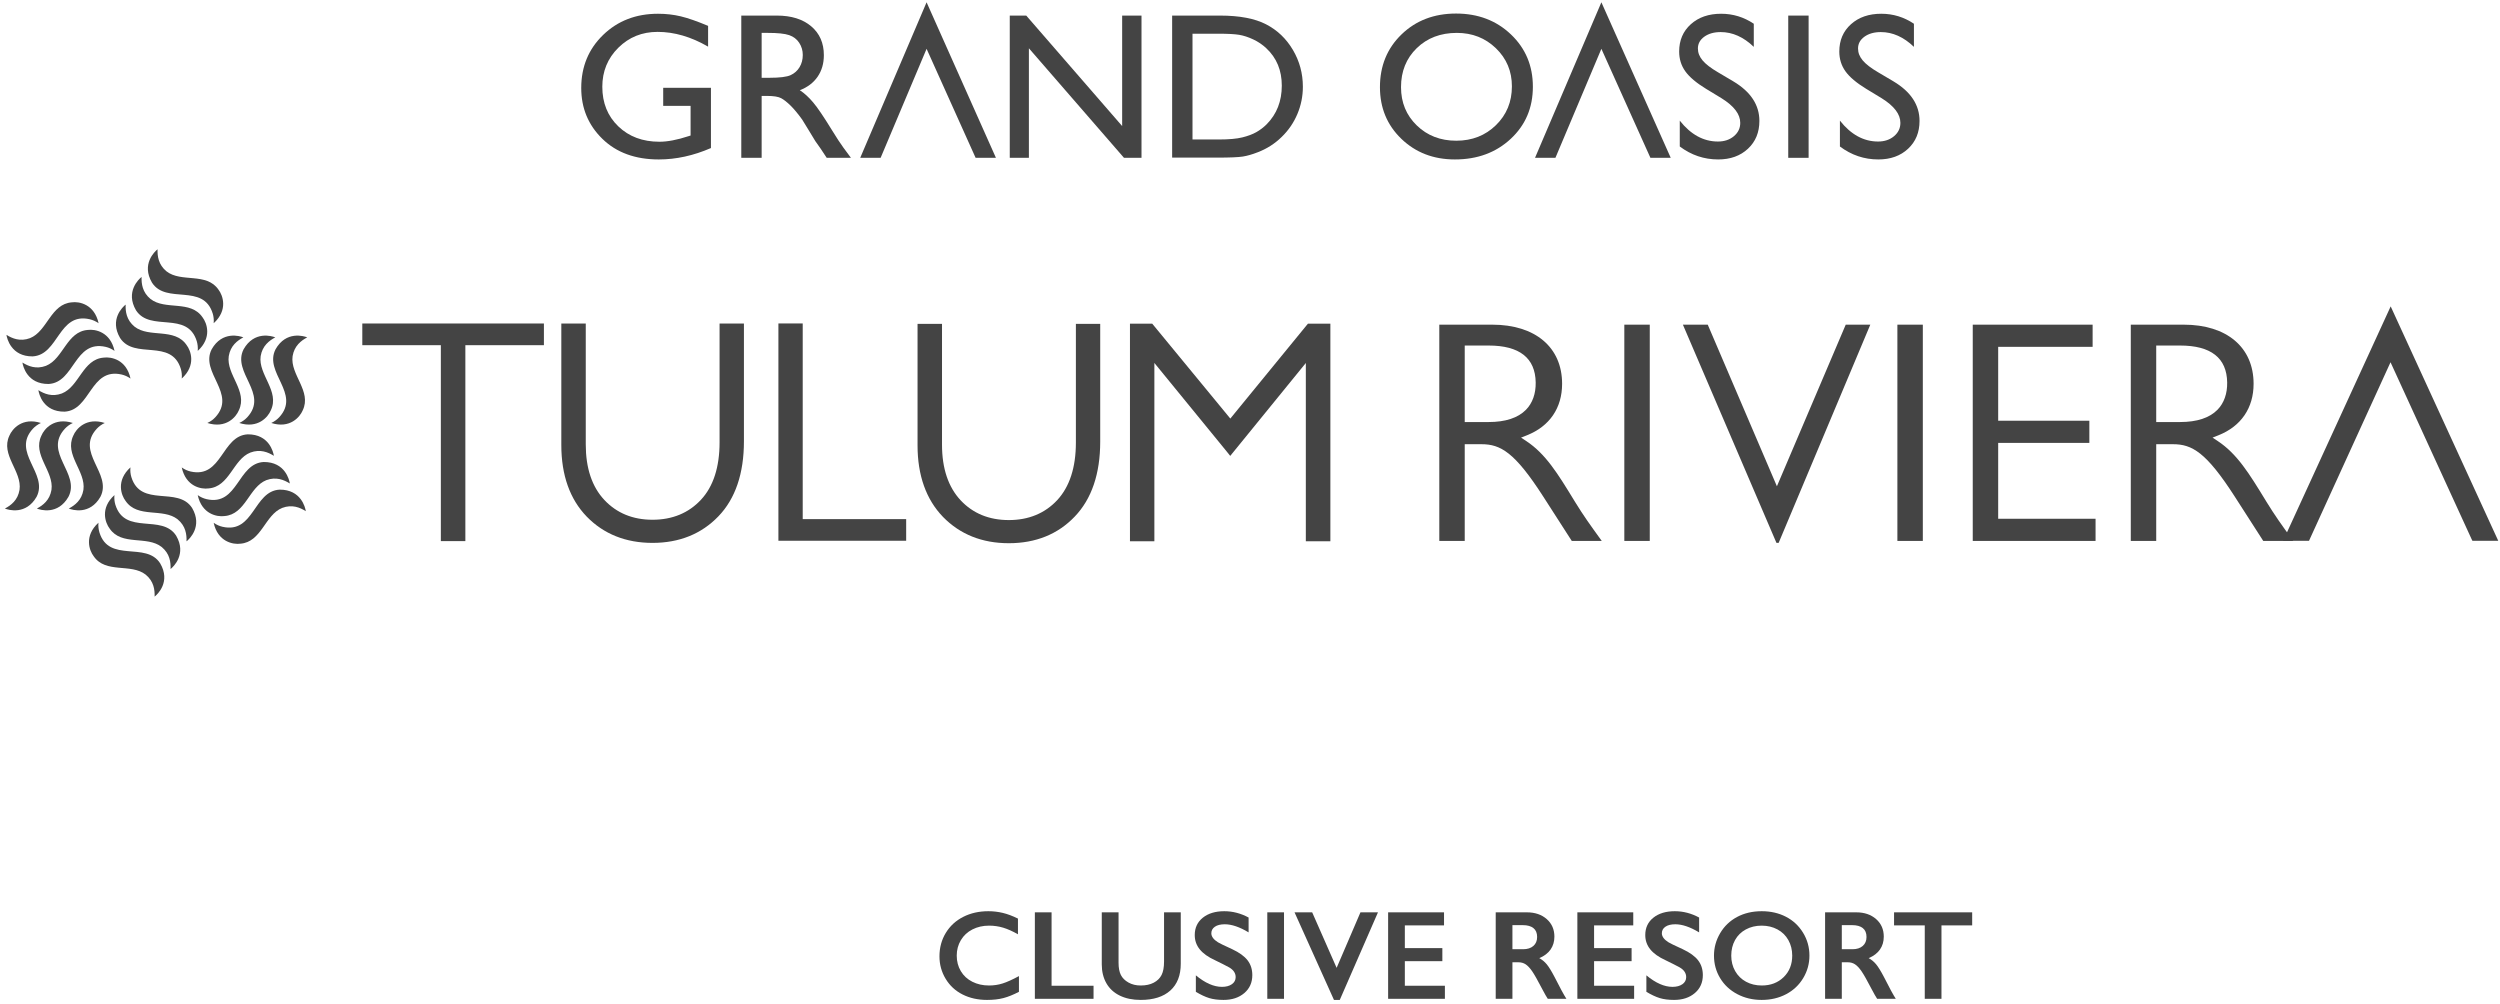 <?xml version="1.0" encoding="UTF-8"?>
<svg width="493px" height="198px" viewBox="0 0 493 198" version="1.1" xmlns="http://www.w3.org/2000/svg" xmlns:xlink="http://www.w3.org/1999/xlink">
    <title>gotr</title>
    <g id="Page-2" stroke="none" stroke-width="1" fill="none" fill-rule="evenodd">
        <g id="Artboard" transform="translate(-2830, -1258)" fill="#444444">
            <g id="gotr" transform="translate(2830.964, 1258.45)">
                <path d="M193.93,179.241 C194.898,179.241 195.846,179.351 196.774,179.571 C197.701,179.791 198.702,180.165 199.777,180.694 L199.777,183.795 C198.727,183.192 197.756,182.757 196.866,182.489 C195.974,182.22 195.044,182.086 194.076,182.086 C192.864,182.086 191.769,182.336 190.792,182.837 C189.816,183.337 189.057,184.043 188.516,184.954 C187.975,185.866 187.704,186.879 187.704,187.994 C187.704,189.134 187.973,190.155 188.51,191.057 C189.047,191.962 189.804,192.659 190.781,193.151 C191.757,193.644 192.856,193.889 194.076,193.889 C195.012,193.889 195.906,193.756 196.755,193.487 C197.606,193.219 198.678,192.734 199.972,192.034 L199.972,195.136 C198.866,195.713 197.848,196.124 196.92,196.368 C195.993,196.612 194.91,196.734 193.673,196.734 C191.874,196.734 190.268,196.376 188.852,195.66 C187.436,194.944 186.323,193.913 185.513,192.565 C184.703,191.219 184.298,189.744 184.298,188.14 C184.298,186.424 184.715,184.882 185.549,183.514 C186.384,182.147 187.532,181.093 188.992,180.352 C190.452,179.612 192.099,179.241 193.93,179.241" id="Fill-73"></path>
                <polygon id="Fill-75" points="206.406 179.462 206.406 193.939 214.682 193.939 214.682 196.515 203.11 196.515 203.11 179.462"></polygon>
                <path d="M219.614,179.462 L219.614,189.386 C219.614,190.403 219.766,191.213 220.072,191.816 C220.377,192.417 220.875,192.913 221.567,193.304 C222.259,193.694 223.064,193.89 223.984,193.89 C224.993,193.89 225.849,193.705 226.553,193.335 C227.258,192.965 227.772,192.46 228.097,191.821 C228.423,191.183 228.586,190.297 228.586,189.166 L228.586,179.462 L231.882,179.462 L231.882,189.593 C231.882,191.888 231.194,193.652 229.819,194.885 C228.443,196.118 226.499,196.734 223.984,196.734 C222.405,196.734 221.036,196.454 219.877,195.892 C218.717,195.331 217.832,194.519 217.221,193.457 C216.611,192.395 216.305,191.148 216.305,189.716 L216.305,179.462 L219.614,179.462 Z" id="Fill-77"></path>
                <path d="M240.463,179.241 C242.123,179.241 243.722,179.657 245.26,180.487 L245.26,183.417 C243.494,182.35 241.928,181.817 240.561,181.817 C239.731,181.817 239.081,181.978 238.613,182.3 C238.146,182.621 237.911,183.05 237.911,183.587 C237.911,184.23 238.347,184.824 239.218,185.37 C239.462,185.532 240.401,185.988 242.037,186.737 C243.437,187.395 244.446,188.128 245.065,188.934 C245.683,189.739 245.992,190.708 245.992,191.839 C245.992,193.304 245.466,194.486 244.411,195.386 C243.358,196.285 241.992,196.734 240.317,196.734 C239.226,196.734 238.288,196.614 237.502,196.374 C236.717,196.135 235.836,195.721 234.859,195.136 L234.859,191.887 C236.683,193.401 238.4,194.159 240.011,194.159 C240.817,194.159 241.468,193.983 241.964,193.634 C242.46,193.284 242.709,192.82 242.709,192.242 C242.709,191.453 242.277,190.809 241.415,190.313 C240.698,189.923 239.775,189.455 238.644,188.909 C237.301,188.3 236.298,187.587 235.635,186.773 C234.972,185.96 234.64,185.015 234.64,183.941 C234.64,182.509 235.173,181.368 236.239,180.517 C237.305,179.667 238.713,179.241 240.463,179.241" id="Fill-79"></path>
                <polygon id="Fill-81" points="248.947 196.514 252.243 196.514 252.243 179.462 248.947 179.462"></polygon>
                <polygon id="Fill-83" points="257.797 179.462 262.618 190.411 267.318 179.462 270.773 179.462 263.241 196.734 262.094 196.734 254.318 179.462"></polygon>
                <polygon id="Fill-84" points="283.798 179.462 283.798 182.037 276.07 182.037 276.07 186.517 283.468 186.517 283.468 189.093 276.07 189.093 276.07 193.939 283.969 193.939 283.969 196.515 272.775 196.515 272.775 179.462"></polygon>
                <path d="M299.386,186.738 C300.248,186.738 300.926,186.522 301.418,186.09 C301.911,185.659 302.157,185.069 302.157,184.32 C302.157,183.538 301.913,182.956 301.425,182.569 C300.937,182.181 300.24,181.988 299.337,181.988 L297.286,181.988 L297.286,186.738 L299.386,186.738 Z M300.131,179.463 C301.734,179.463 303.04,179.905 304.049,180.792 C305.058,181.679 305.563,182.835 305.563,184.258 C305.563,185.227 305.313,186.071 304.812,186.792 C304.312,187.512 303.569,188.079 302.584,188.495 C303.129,188.788 303.614,189.186 304.037,189.69 C304.46,190.196 304.985,191.047 305.612,192.243 C306.654,194.31 307.426,195.733 307.931,196.514 L304.257,196.514 C304.004,196.141 303.662,195.542 303.232,194.72 C302.287,192.905 301.596,191.683 301.157,191.052 C300.717,190.423 300.293,189.974 299.887,189.709 C299.48,189.446 299.012,189.312 298.483,189.312 L297.286,189.312 L297.286,196.514 L293.99,196.514 L293.99,179.463 L300.131,179.463 Z" id="Fill-85"></path>
                <polygon id="Fill-86" points="321.115 179.462 321.115 182.037 313.388 182.037 313.388 186.517 320.786 186.517 320.786 189.093 313.388 189.093 313.388 193.939 321.286 193.939 321.286 196.515 310.093 196.515 310.093 179.462"></polygon>
                <path d="M329.306,179.241 C330.966,179.241 332.565,179.657 334.103,180.487 L334.103,183.417 C332.337,182.35 330.771,181.817 329.404,181.817 C328.574,181.817 327.924,181.978 327.456,182.3 C326.989,182.621 326.754,183.05 326.754,183.587 C326.754,184.23 327.19,184.824 328.061,185.37 C328.305,185.532 329.244,185.988 330.88,186.737 C332.28,187.395 333.289,188.128 333.908,188.934 C334.526,189.739 334.835,190.708 334.835,191.839 C334.835,193.304 334.309,194.486 333.254,195.386 C332.201,196.285 330.835,196.734 329.16,196.734 C328.069,196.734 327.131,196.614 326.345,196.374 C325.56,196.135 324.679,195.721 323.702,195.136 L323.702,191.887 C325.526,193.401 327.243,194.159 328.854,194.159 C329.66,194.159 330.311,193.983 330.807,193.634 C331.303,193.284 331.552,192.82 331.552,192.242 C331.552,191.453 331.12,190.809 330.258,190.313 C329.541,189.923 328.618,189.455 327.487,188.909 C326.144,188.3 325.141,187.587 324.478,186.773 C323.815,185.96 323.483,185.015 323.483,183.941 C323.483,182.509 324.016,181.368 325.082,180.517 C326.148,179.667 327.556,179.241 329.306,179.241" id="Fill-87"></path>
                <path d="M340.439,187.994 C340.439,189.125 340.695,190.142 341.208,191.046 C341.72,191.949 342.434,192.649 343.35,193.145 C344.265,193.641 345.301,193.89 346.457,193.89 C348.207,193.89 349.645,193.341 350.772,192.242 C351.899,191.143 352.462,189.727 352.462,187.994 C352.462,186.863 352.209,185.844 351.7,184.936 C351.191,184.029 350.475,183.327 349.551,182.831 C348.627,182.334 347.587,182.086 346.432,182.086 C345.277,182.086 344.237,182.336 343.313,182.837 C342.39,183.337 341.679,184.037 341.183,184.936 C340.687,185.836 340.439,186.854 340.439,187.994 M346.457,179.241 C348.222,179.241 349.812,179.606 351.223,180.334 C352.635,181.062 353.76,182.112 354.599,183.483 C355.437,184.855 355.856,186.358 355.856,187.994 C355.856,189.589 355.447,191.068 354.629,192.431 C353.811,193.795 352.688,194.852 351.26,195.605 C349.832,196.358 348.222,196.734 346.432,196.734 C344.667,196.734 343.061,196.351 341.617,195.587 C340.172,194.822 339.047,193.77 338.242,192.431 C337.436,191.093 337.033,189.613 337.033,187.994 C337.033,186.432 337.436,184.963 338.242,183.587 C339.047,182.212 340.158,181.144 341.574,180.383 C342.99,179.622 344.618,179.241 346.457,179.241" id="Fill-88"></path>
                <path d="M364.34,186.738 C365.202,186.738 365.88,186.522 366.372,186.09 C366.864,185.659 367.111,185.069 367.111,184.32 C367.111,183.538 366.866,182.956 366.378,182.569 C365.89,182.181 365.194,181.988 364.291,181.988 L362.24,181.988 L362.24,186.738 L364.34,186.738 Z M365.084,179.463 C366.688,179.463 367.993,179.905 369.003,180.792 C370.012,181.679 370.517,182.835 370.517,184.258 C370.517,185.227 370.267,186.071 369.766,186.792 C369.266,187.512 368.523,188.079 367.538,188.495 C368.083,188.788 368.568,189.186 368.99,189.69 C369.413,190.196 369.939,191.047 370.566,192.243 C371.607,194.31 372.38,195.733 372.885,196.514 L369.21,196.514 C368.958,196.141 368.616,195.542 368.185,194.72 C367.24,192.905 366.549,191.683 366.11,191.052 C365.67,190.423 365.247,189.974 364.84,189.709 C364.433,189.446 363.965,189.312 363.437,189.312 L362.24,189.312 L362.24,196.514 L358.944,196.514 L358.944,179.463 L365.084,179.463 Z" id="Fill-89"></path>
                <polygon id="Fill-90" points="387.949 179.462 387.949 182.037 381.894 182.037 381.894 196.515 378.598 196.515 378.598 182.037 372.544 182.037 372.544 179.462"></polygon>
                <path d="M39.924,82.962 C40.572,82.667 41.074,82.281 41.49,81.84 C45.815,77.171 38.414,73.034 40.784,68.416 C42.872,64.758 46.358,65.81 47.026,66.079 C45.838,66.712 44.486,67.723 44.147,69.776 C43.613,73.435 47.959,76.685 46.131,80.476 C45.594,81.78 43.613,84.134 39.924,82.962" id="Fill-91"></path>
                <path d="M52.53,82.962 C53.163,82.667 53.669,82.281 54.091,81.84 C58.421,77.171 51.01,73.034 53.38,68.416 C55.464,64.758 58.952,65.81 59.62,66.079 C58.432,66.712 57.081,67.723 56.737,69.776 C56.208,73.435 60.559,76.685 58.729,80.476 C58.192,81.78 56.204,84.134 52.53,82.962" id="Fill-92"></path>
                <path d="M46.223,82.962 C46.864,82.667 47.373,82.281 47.789,81.84 C52.114,77.171 44.713,73.034 47.08,68.416 C49.168,64.758 52.653,65.81 53.321,66.079 C52.137,66.712 50.782,67.723 50.438,69.776 C49.92,73.435 54.256,76.685 52.438,80.476 C51.897,81.78 49.909,84.134 46.223,82.962" id="Fill-93"></path>
                <path d="M34.876,91.73 C35.45,92.14 36.033,92.394 36.632,92.532 C42.834,93.939 42.719,85.462 47.898,85.201 C52.114,85.177 52.94,88.728 53.044,89.437 C51.904,88.728 50.35,88.064 48.404,88.796 C44.962,90.164 44.325,95.552 40.133,95.869 C38.727,96.062 35.697,95.521 34.876,91.73" id="Fill-94"></path>
                <path d="M41.174,102.646 C41.738,103.046 42.332,103.294 42.92,103.433 C49.137,104.853 49.018,96.371 54.19,96.106 C58.404,96.091 59.238,99.634 59.338,100.353 C58.195,99.634 56.645,98.972 54.699,99.705 C51.26,101.08 50.627,106.459 46.428,106.767 C45.031,106.96 41.985,106.421 41.174,102.646" id="Fill-95"></path>
                <path d="M38.026,97.189 C38.596,97.597 39.18,97.837 39.77,97.984 C45.985,99.404 45.864,90.919 51.044,90.657 C55.258,90.634 56.092,94.185 56.19,94.896 C55.051,94.185 53.495,93.513 51.546,94.24 C48.114,95.621 47.473,101.009 43.282,101.318 C41.878,101.511 38.844,100.97 38.026,97.189" id="Fill-96"></path>
                <path d="M24.76,91.714 C24.686,92.417 24.768,93.05 24.942,93.638 C26.821,99.712 34.1,95.373 36.918,99.72 C39.049,103.362 36.381,105.864 35.817,106.304 C35.867,104.962 35.666,103.278 34.061,101.958 C31.147,99.664 26.176,101.812 23.799,98.331 C22.934,97.21 21.893,94.315 24.76,91.714" id="Fill-97"></path>
                <path d="M18.45,102.63 C18.391,103.325 18.47,103.95 18.643,104.544 C20.522,110.628 27.813,106.273 30.619,110.634 C32.753,114.278 30.095,116.765 29.526,117.204 C29.569,115.868 29.372,114.187 27.763,112.866 C24.856,110.581 19.878,112.72 17.509,109.237 C16.643,108.126 15.593,105.224 18.45,102.63" id="Fill-98"></path>
                <path d="M21.606,97.181 C21.537,97.874 21.614,98.506 21.784,99.079 C23.676,105.161 30.961,100.831 33.772,105.185 C35.895,108.822 33.239,111.314 32.672,111.763 C32.723,110.419 32.526,108.736 30.917,107.415 C28.006,105.124 23.02,107.261 20.661,103.788 C19.794,102.661 18.739,99.767 21.606,97.181" id="Fill-99"></path>
                <path d="M19.7,82.962 C19.063,83.255 18.55,83.64 18.134,84.081 C13.807,88.759 21.21,92.896 18.846,97.505 C16.762,101.171 13.274,100.114 12.598,99.835 C13.787,99.21 15.145,98.19 15.485,96.153 C16.011,92.48 11.673,89.245 13.489,85.454 C14.026,84.142 16.018,81.788 19.7,82.962" id="Fill-100"></path>
                <path d="M7.102,82.962 C6.469,83.255 5.952,83.64 5.535,84.081 C1.211,88.759 8.616,92.896 6.26,97.505 C4.164,101.171 0.672,100.114 -5.68434189e-14,99.835 C1.192,99.21 2.547,98.19 2.887,96.153 C3.424,92.48 -0.921,89.245 0.891,85.454 C1.436,84.142 3.424,81.788 7.102,82.962" id="Fill-101"></path>
                <path d="M13.401,82.962 C12.76,83.255 12.258,83.64 11.842,84.081 C7.506,88.759 14.919,92.896 12.544,97.505 C10.46,101.171 6.971,100.114 6.307,99.835 C7.493,99.21 8.846,98.19 9.186,96.153 C9.719,92.48 5.369,89.245 7.202,85.454 C7.739,84.142 9.723,81.788 13.401,82.962" id="Fill-102"></path>
                <path d="M24.772,74.199 C24.2,73.798 23.614,73.544 23.02,73.405 C16.813,71.99 16.932,80.475 11.752,80.729 C7.534,80.761 6.708,77.21 6.608,76.49 C7.751,77.21 9.293,77.865 11.239,77.139 C14.69,75.765 15.323,70.386 19.514,70.069 C20.92,69.883 23.953,70.416 24.772,74.199" id="Fill-103"></path>
                <path d="M18.481,63.291 C17.905,62.891 17.315,62.644 16.723,62.505 C10.522,61.085 10.633,69.566 5.45,69.831 C1.239,69.847 0.409,66.296 0.309,65.585 C1.448,66.296 3.006,66.965 4.952,66.232 C8.383,64.865 9.024,59.479 13.211,59.171 C14.62,58.97 17.647,59.516 18.481,63.291" id="Fill-104"></path>
                <path d="M21.622,68.748 C21.048,68.34 20.464,68.093 19.878,67.954 C13.659,66.541 13.78,75.019 8.601,75.272 C4.386,75.296 3.56,71.753 3.458,71.041 C4.593,71.753 6.153,72.424 8.099,71.689 C11.537,70.316 12.171,64.921 16.369,64.612 C17.767,64.427 20.8,64.967 21.622,68.748" id="Fill-105"></path>
                <path d="M34.876,74.199 C34.946,73.505 34.864,72.872 34.694,72.291 C32.812,66.21 25.52,70.548 22.713,66.194 C20.584,62.552 23.242,60.064 23.814,59.617 C23.761,60.967 23.962,62.643 25.567,63.964 C28.477,66.248 33.456,64.118 35.825,67.585 C36.69,68.712 37.74,71.597 34.876,74.199" id="Fill-106"></path>
                <path d="M41.174,63.291 C41.24,62.597 41.158,61.964 40.987,61.386 C39.106,55.301 31.819,59.648 29.01,55.288 C26.879,51.65 29.541,49.148 30.106,48.709 C30.063,50.054 30.264,51.734 31.865,53.056 C34.776,55.34 39.754,53.202 42.125,56.676 C42.988,57.796 44.038,60.697 41.174,63.291" id="Fill-107"></path>
                <path d="M38.03,68.748 C38.087,68.056 38.01,67.423 37.841,66.842 C35.966,60.753 28.671,65.098 25.86,60.745 C23.729,57.1 26.393,54.607 26.956,54.161 C26.911,55.503 27.11,57.186 28.716,58.506 C31.626,60.798 36.606,58.653 38.975,62.125 C39.844,63.253 40.889,66.147 38.03,68.748" id="Fill-108"></path>
                <polygon id="Fill-109" points="256.964 63.373 241.655 82.092 226.277 63.404 226.261 63.373 221.864 63.373 221.864 106.288 226.678 106.288 226.678 71.124 241.007 88.666 241.635 89.456 256.546 71.132 256.546 106.288 261.385 106.288 261.385 63.373"></polygon>
                <polygon id="Fill-110" points="70.483 67.621 85.971 67.621 85.971 106.257 90.806 106.257 90.806 67.621 106.295 67.621 106.295 63.343 70.483 63.343"></polygon>
                <path d="M140.935,86.768 C140.935,91.673 139.704,95.491 137.263,98.105 C134.833,100.717 131.618,102.045 127.71,102.045 C123.846,102.045 120.654,100.738 118.224,98.15 C115.784,95.561 114.548,91.877 114.548,87.196 L114.548,63.351 L109.728,63.351 L109.728,87.317 C109.728,93.243 111.412,97.986 114.735,101.421 C118.086,104.866 122.452,106.608 127.71,106.608 C132.998,106.608 137.37,104.844 140.717,101.356 C144.051,97.891 145.739,92.911 145.739,86.581 L145.739,63.351 L140.935,63.351 L140.935,86.768 Z" id="Fill-111"></path>
                <path d="M211.201,86.822 C211.201,91.722 209.962,95.54 207.522,98.174 C205.093,100.784 201.87,102.108 197.971,102.108 C194.095,102.108 190.902,100.8 188.479,98.216 C186.04,95.609 184.801,91.927 184.801,87.26 L184.801,63.42 L179.976,63.42 L179.976,87.379 C179.976,93.293 181.671,98.043 184.994,101.483 C188.342,104.921 192.707,106.671 197.971,106.671 C203.261,106.671 207.639,104.913 210.97,101.424 C214.31,97.945 215.998,92.969 215.998,86.639 L215.998,63.42 L211.201,63.42 L211.201,86.822 Z" id="Fill-112"></path>
                <polygon id="Fill-113" points="157.331 63.335 152.538 63.335 152.538 106.187 177.733 106.187 177.733 101.921 157.331 101.921"></polygon>
                <polygon id="Fill-114" points="470.547 60.119 470.479 59.967 449.796 105.042 449.293 106.089 449.233 106.199 454.371 106.199 470.447 70.985 486.426 105.853 486.577 106.157 486.601 106.199 491.693 106.199 472.092 63.491"></polygon>
                <path d="M292.59,82.776 L287.881,82.776 L287.881,67.689 L292.59,67.689 C298.675,67.689 301.799,70.136 301.874,74.964 C301.913,77.177 301.25,79.043 299.955,80.361 C298.38,81.964 295.902,82.776 292.59,82.776 L292.59,82.776 Z M308.989,106.221 L314.902,106.221 C312.418,102.789 311.348,101.298 309.628,98.513 L309.486,98.279 C306.212,92.927 303.847,89.06 300.028,86.535 L298.991,85.848 L300.148,85.389 C304.62,83.613 307.083,80.005 307.083,75.232 C307.083,68.042 301.801,63.574 293.3,63.574 L282.865,63.574 L282.865,106.221 L287.881,106.221 L287.881,87.148 L291.173,87.148 C294.937,87.148 297.724,88.696 303.383,97.499 L308.989,106.221 Z" id="Fill-115"></path>
                <polygon id="Fill-116" points="319.353 106.221 324.369 106.221 324.369 63.574 319.353 63.574"></polygon>
                <polygon id="Fill-117" points="349.354 106.608 349.783 106.608 367.86 63.574 363.015 63.574 349.442 95.445 335.803 63.574 330.903 63.574"></polygon>
                <polygon id="Fill-118" points="373.201 106.221 378.217 106.221 378.217 63.574 373.201 63.574"></polygon>
                <polygon id="Fill-119" points="388.062 106.221 412.28 106.221 412.28 101.849 393.078 101.849 393.078 86.889 411.056 86.889 411.056 82.518 393.078 82.518 393.078 67.946 411.7 67.946 411.7 63.574 388.062 63.574"></polygon>
                <path d="M428.951,82.776 L424.242,82.776 L424.242,67.689 L428.951,67.689 C435.036,67.689 438.16,70.136 438.235,74.964 C438.274,77.177 437.611,79.043 436.317,80.361 C434.741,81.964 432.263,82.776 428.951,82.776 L428.951,82.776 Z M445.35,106.221 L451.263,106.221 C448.779,102.789 447.709,101.298 445.989,98.513 L445.847,98.279 C442.573,92.927 440.208,89.06 436.389,86.535 L435.352,85.848 L436.509,85.389 C440.981,83.613 443.444,80.005 443.444,75.232 C443.444,68.042 438.163,63.574 429.661,63.574 L419.227,63.574 L419.227,106.221 L424.242,106.221 L424.242,87.148 L427.534,87.148 C431.299,87.148 434.085,88.696 439.744,97.499 L445.35,106.221 Z" id="Fill-120"></path>
                <path d="M129.819,16.859 L139.235,16.859 L139.235,28.745 C135.782,30.245 132.355,30.994 128.956,30.994 C124.31,30.994 120.599,29.638 117.822,26.928 C115.045,24.217 113.656,20.875 113.656,16.899 C113.656,12.71 115.094,9.223 117.972,6.439 C120.85,3.655 124.458,2.262 128.795,2.262 C130.374,2.262 131.873,2.433 133.292,2.775 C134.711,3.116 136.505,3.742 138.673,4.652 L138.673,8.748 C135.327,6.807 132.007,5.837 128.715,5.837 C125.649,5.837 123.066,6.88 120.965,8.968 C118.863,11.056 117.812,13.62 117.812,16.658 C117.812,19.844 118.863,22.448 120.965,24.468 C123.066,26.49 125.769,27.501 129.076,27.501 C130.682,27.501 132.602,27.132 134.838,26.396 L135.219,26.275 L135.219,20.433 L129.819,20.433 L129.819,16.859 Z" id="Fill-121"></path>
                <path d="M150.438,6.036 L149.233,6.036 L149.233,14.89 L150.759,14.89 C152.793,14.89 154.189,14.717 154.946,14.369 C155.702,14.02 156.291,13.495 156.712,12.793 C157.134,12.09 157.344,11.29 157.344,10.393 C157.344,9.51 157.111,8.71 156.642,7.994 C156.173,7.278 155.514,6.772 154.665,6.478 C153.814,6.183 152.406,6.036 150.438,6.036 L150.438,6.036 Z M145.218,30.672 L145.218,2.623 L152.245,2.623 C155.083,2.623 157.334,3.326 159.001,4.731 C160.667,6.137 161.501,8.038 161.501,10.433 C161.501,12.066 161.092,13.478 160.276,14.67 C159.459,15.861 158.289,16.752 156.762,17.34 C157.659,17.93 158.536,18.732 159.393,19.75 C160.25,20.766 161.454,22.54 163.006,25.07 C163.984,26.663 164.766,27.861 165.356,28.664 L166.841,30.672 L162.063,30.672 L160.839,28.824 C160.799,28.757 160.719,28.643 160.599,28.482 L159.817,27.377 L158.574,25.328 L157.231,23.139 C156.402,21.987 155.642,21.07 154.952,20.389 C154.262,19.708 153.638,19.217 153.083,18.916 C152.527,18.615 151.592,18.465 150.279,18.465 L149.233,18.465 L149.233,30.672 L145.218,30.672 Z" id="Fill-122"></path>
                <polygon id="Fill-123" points="220.325 2.623 224.14 2.623 224.14 30.672 220.686 30.672 201.934 9.07 201.934 30.672 198.16 30.672 198.16 2.623 201.412 2.623 220.325 24.408"></polygon>
                <path d="M239.217,6.197 L234.197,6.197 L234.197,27.058 L239.337,27.058 C241.345,27.058 242.905,26.922 244.016,26.646 C245.126,26.372 246.054,26.023 246.796,25.602 C247.539,25.18 248.218,24.663 248.834,24.047 C250.815,22.038 251.806,19.503 251.806,16.436 C251.806,13.425 250.788,10.969 248.754,9.069 C248.004,8.36 247.145,7.777 246.174,7.322 C245.203,6.867 244.283,6.566 243.413,6.418 C242.543,6.271 241.145,6.197 239.217,6.197 L239.217,6.197 Z M230.182,30.633 L230.182,2.623 L239.639,2.623 C243.453,2.623 246.472,3.196 248.694,4.34 C250.915,5.484 252.682,7.168 253.994,9.389 C255.306,11.611 255.962,14.034 255.962,16.657 C255.962,18.532 255.601,20.326 254.878,22.038 C254.155,23.753 253.124,25.259 251.785,26.555 C250.42,27.895 248.834,28.905 247.028,29.588 C245.97,30.003 244.999,30.28 244.116,30.422 C243.233,30.561 241.546,30.633 239.057,30.633 L230.182,30.633 Z" id="Fill-124"></path>
                <path d="M286.33,6.036 C283.121,6.036 280.483,7.04 278.417,9.048 C276.351,11.056 275.317,13.619 275.317,16.738 C275.317,19.763 276.353,22.279 278.427,24.287 C280.5,26.295 283.094,27.299 286.21,27.299 C289.339,27.299 291.95,26.274 294.043,24.226 C296.136,22.179 297.183,19.629 297.183,16.577 C297.183,13.605 296.136,11.106 294.043,9.078 C291.95,7.051 289.379,6.036 286.33,6.036 M286.17,2.222 C290.503,2.222 294.111,3.594 296.994,6.338 C299.877,9.082 301.318,12.521 301.318,16.657 C301.318,20.794 299.863,24.217 296.954,26.928 C294.045,29.638 290.377,30.993 285.949,30.993 C281.722,30.993 278.201,29.638 275.385,26.928 C272.569,24.217 271.161,20.82 271.161,16.738 C271.161,12.549 272.579,9.082 275.415,6.338 C278.251,3.594 281.836,2.222 286.17,2.222" id="Fill-125"></path>
                <path d="M338.519,18.92 L335.467,17.066 C333.552,15.897 332.191,14.747 331.381,13.616 C330.571,12.485 330.166,11.184 330.166,9.711 C330.166,7.502 330.932,5.709 332.465,4.33 C333.998,2.951 335.989,2.262 338.439,2.262 C340.781,2.262 342.929,2.92 344.883,4.234 L344.883,8.792 C342.862,6.849 340.687,5.876 338.358,5.876 C337.046,5.876 335.969,6.18 335.125,6.786 C334.283,7.393 333.861,8.169 333.861,9.115 C333.861,9.956 334.171,10.742 334.792,11.476 C335.414,12.209 336.413,12.98 337.79,13.785 L340.856,15.601 C344.277,17.644 345.988,20.245 345.988,23.403 C345.988,25.652 345.235,27.48 343.729,28.885 C342.223,30.29 340.265,30.993 337.856,30.993 C335.085,30.993 332.562,30.142 330.287,28.439 L330.287,23.339 C332.456,26.086 334.965,27.459 337.816,27.459 C339.074,27.459 340.122,27.109 340.958,26.409 C341.794,25.709 342.213,24.832 342.213,23.778 C342.213,22.071 340.982,20.452 338.519,18.92" id="Fill-126"></path>
                <polygon id="Fill-127" points="351.678 30.672 355.694 30.672 355.694 2.623 351.678 2.623"></polygon>
                <path d="M370.099,18.92 L367.047,17.066 C365.132,15.897 363.771,14.747 362.961,13.616 C362.151,12.485 361.746,11.184 361.746,9.711 C361.746,7.502 362.512,5.709 364.045,4.33 C365.578,2.951 367.569,2.262 370.019,2.262 C372.361,2.262 374.509,2.92 376.463,4.234 L376.463,8.792 C374.442,6.849 372.267,5.876 369.938,5.876 C368.626,5.876 367.549,6.18 366.705,6.786 C365.863,7.393 365.441,8.169 365.441,9.115 C365.441,9.956 365.751,10.742 366.372,11.476 C366.994,12.209 367.993,12.98 369.37,13.785 L372.436,15.601 C375.857,17.644 377.568,20.245 377.568,23.403 C377.568,25.652 376.815,27.48 375.309,28.885 C373.803,30.29 371.845,30.993 369.436,30.993 C366.665,30.993 364.142,30.142 361.867,28.439 L361.867,23.339 C364.036,26.086 366.545,27.459 369.396,27.459 C370.654,27.459 371.702,27.109 372.538,26.409 C373.374,25.709 373.793,24.832 373.793,23.778 C373.793,22.071 372.562,20.452 370.099,18.92" id="Fill-128"></path>
                <polygon id="Fill-129" points="181.759 9.177 191.426 30.671 195.433 30.671 181.759 1.13686838e-13 168.673 30.671 172.696 30.671"></polygon>
                <polygon id="Fill-130" points="314.829 9.177 324.497 30.671 328.503 30.671 314.829 1.13686838e-13 301.743 30.671 305.766 30.671"></polygon>
            </g>
        </g>
    </g>
</svg>